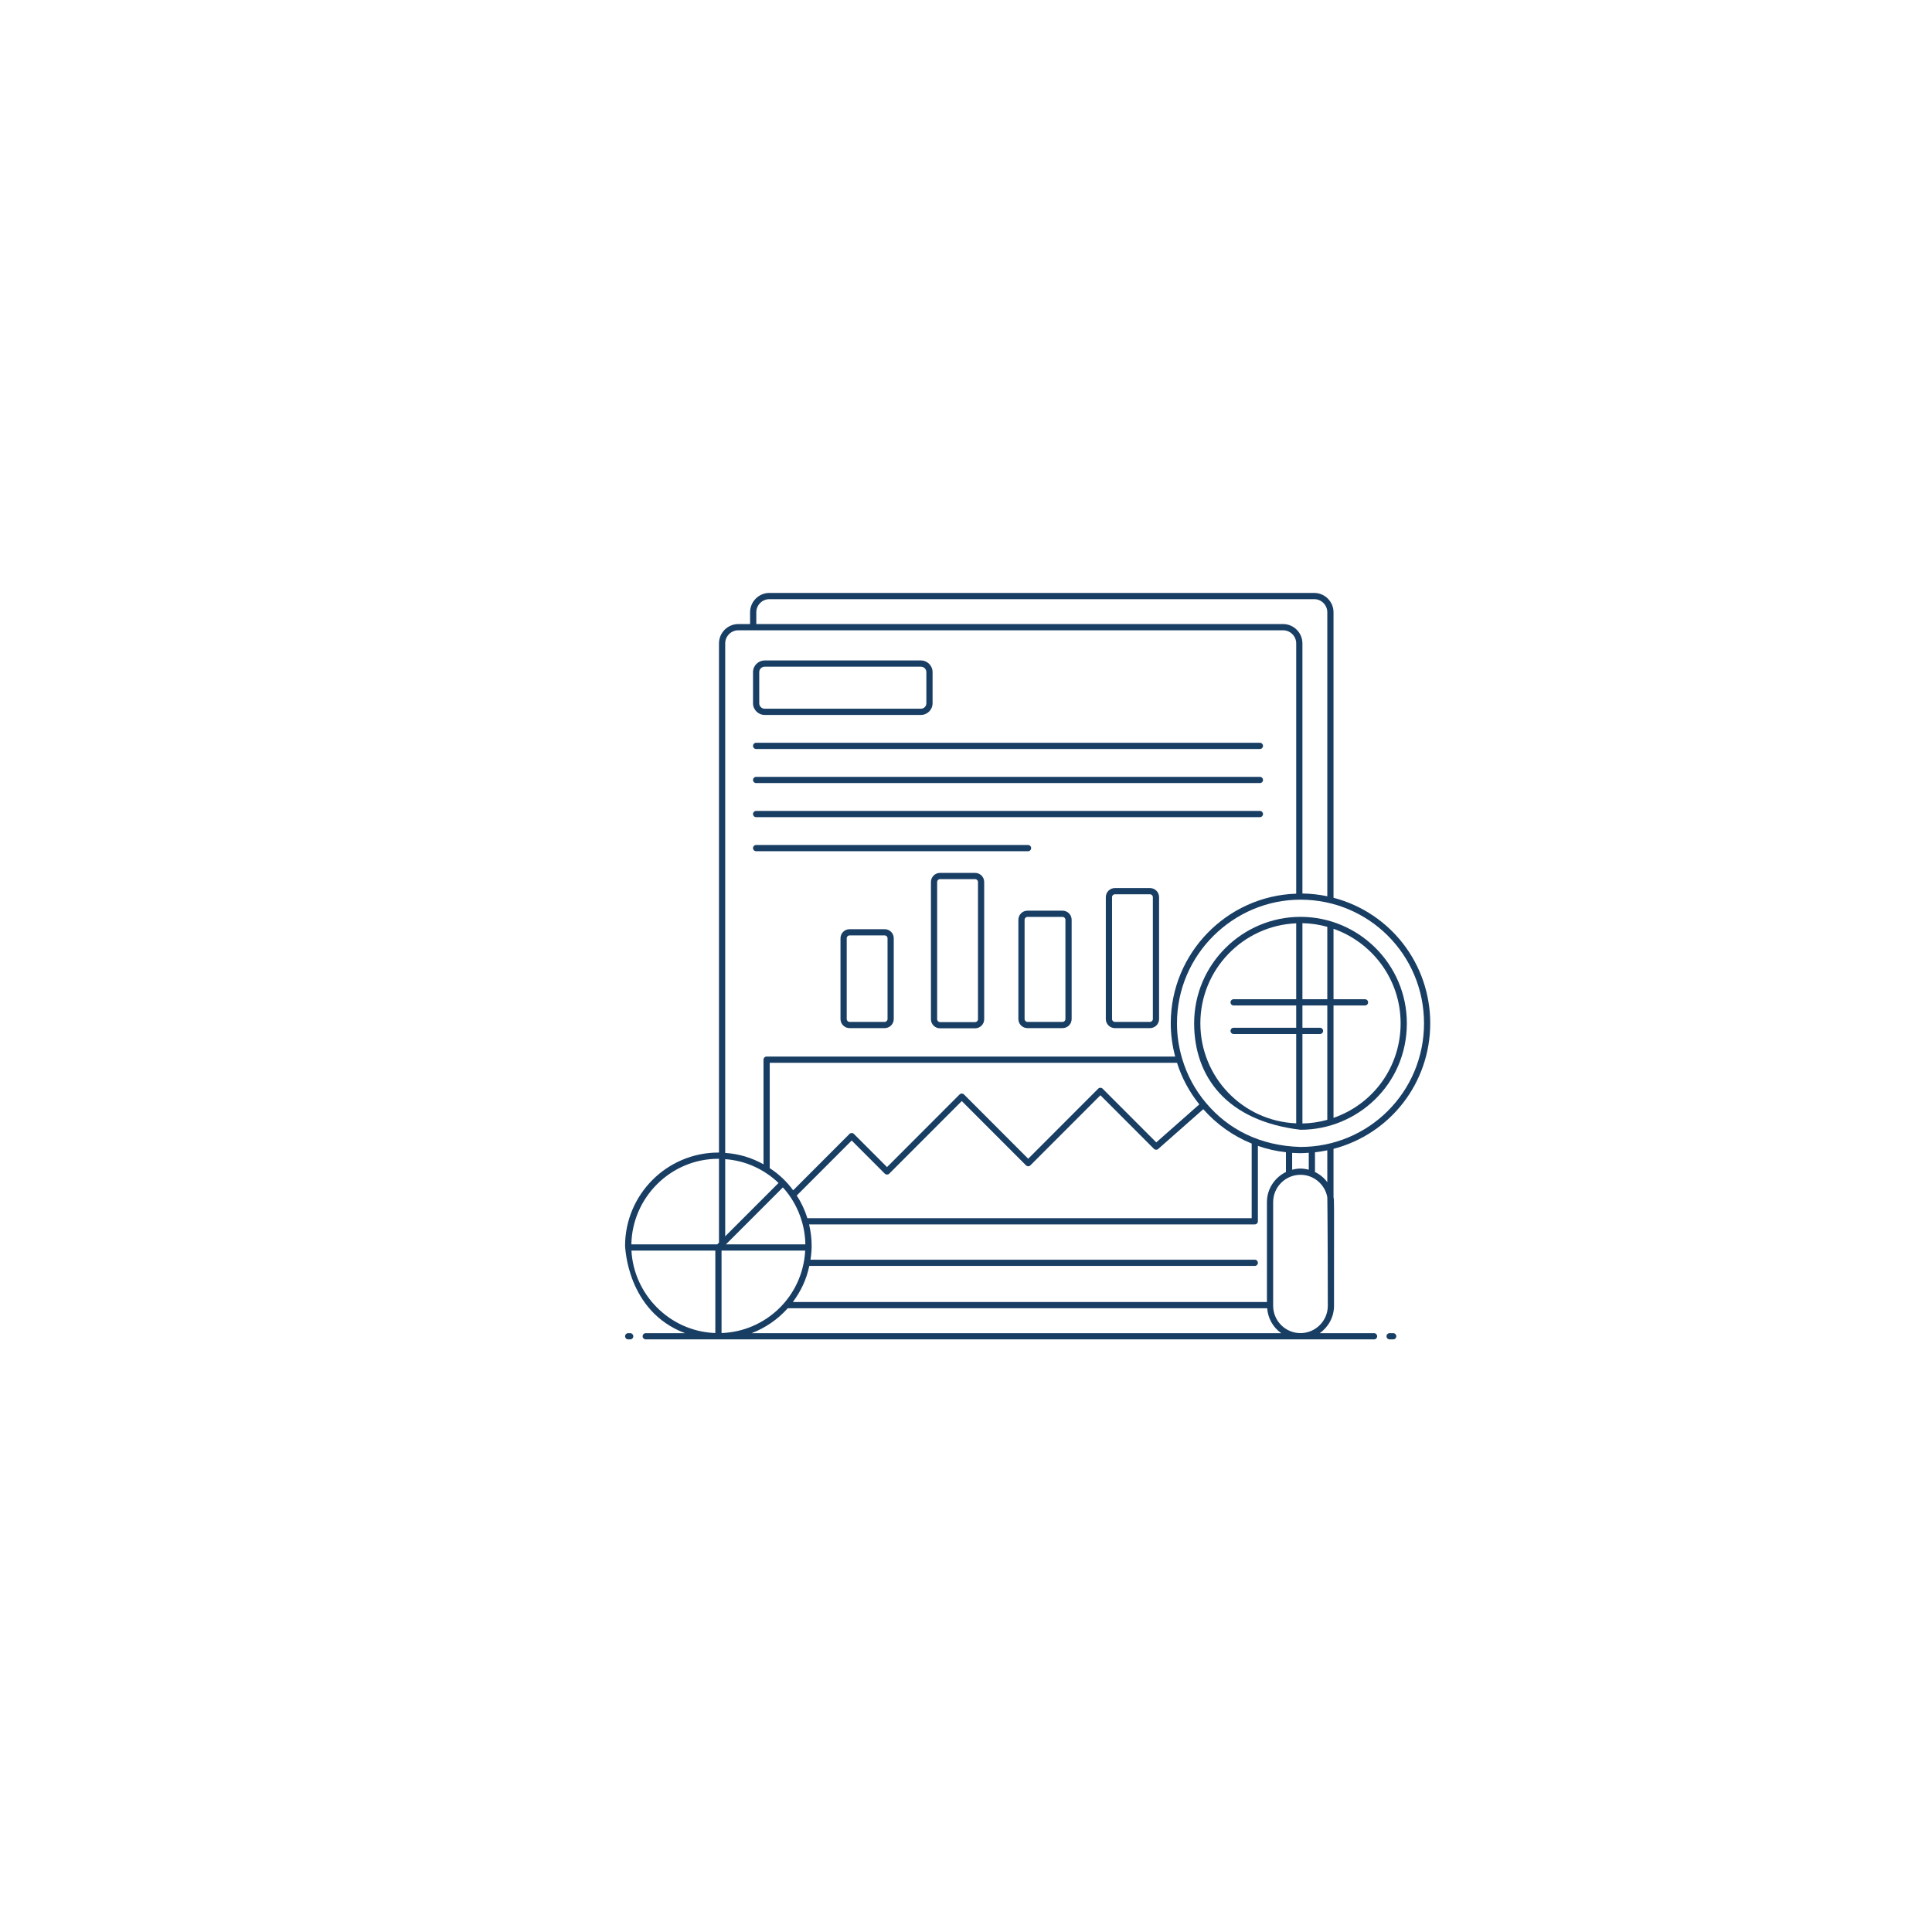 <svg width="880" height="880" viewBox="0 0 880 880" fill="none" xmlns="http://www.w3.org/2000/svg">
<path d="M286.138 607.236C285.355 607.236 284.721 607.87 284.721 608.654C284.721 609.438 285.355 610.072 286.138 610.072H287.044C287.827 610.072 288.46 609.438 288.46 608.654C288.46 607.87 287.827 607.236 287.044 607.236H286.138Z" fill="#002952" fill-opacity="0.9"/>
<path d="M632.948 607.236C632.165 607.236 631.531 607.87 631.531 608.654C631.531 609.438 632.165 610.072 632.948 610.072H634.579C635.361 610.072 635.995 609.438 635.995 608.654C635.995 607.87 635.361 607.236 634.579 607.236H632.948Z" fill="#002952" fill-opacity="0.9"/>
<path d="M348.296 325.643H419.471C422.397 325.643 424.776 323.262 424.776 320.333V306.141C424.776 303.213 422.397 300.831 419.471 300.831H348.296C345.37 300.831 342.991 303.213 342.991 306.141V320.333C342.991 323.262 345.37 325.643 348.296 325.643ZM345.824 306.141C345.824 304.777 346.933 303.667 348.296 303.667H419.471C420.834 303.667 421.943 304.777 421.943 306.141V320.333C421.943 321.697 420.834 322.808 419.471 322.808H348.296C346.933 322.808 345.824 321.697 345.824 320.333V306.141Z" fill="#002952" fill-opacity="0.9"/>
<path d="M344.408 341.16H573.869C574.652 341.16 575.285 340.526 575.285 339.743C575.285 338.959 574.652 338.325 573.869 338.325H344.408C343.625 338.325 342.991 338.959 342.991 339.743C342.991 340.526 343.625 341.16 344.408 341.16Z" fill="#002952" fill-opacity="0.9"/>
<path d="M344.408 356.679H573.869C574.652 356.679 575.285 356.045 575.285 355.261C575.285 354.477 574.652 353.843 573.869 353.843H344.408C343.625 353.843 342.991 354.477 342.991 355.261C342.991 356.045 343.625 356.679 344.408 356.679Z" fill="#002952" fill-opacity="0.9"/>
<path d="M344.408 372.197H573.869C574.652 372.197 575.285 371.562 575.285 370.779C575.285 369.995 574.652 369.361 573.869 369.361H344.408C343.625 369.361 342.991 369.995 342.991 370.779C342.991 371.562 343.625 372.197 344.408 372.197Z" fill="#002952" fill-opacity="0.9"/>
<path d="M468.259 387.715C469.042 387.715 469.676 387.08 469.676 386.297C469.676 385.513 469.042 384.879 468.259 384.879H344.408C343.625 384.879 342.991 385.513 342.991 386.297C342.991 387.08 343.625 387.715 344.408 387.715H468.259Z" fill="#002952" fill-opacity="0.9"/>
<path d="M402.962 423.233H386.968C384.688 423.233 382.835 425.088 382.835 427.369V464.157C382.835 466.438 384.688 468.294 386.968 468.294H402.962C405.241 468.294 407.094 466.438 407.094 464.157V427.369C407.094 425.088 405.241 423.233 402.962 423.233ZM404.261 464.157C404.261 464.874 403.679 465.458 402.962 465.458H386.968C386.252 465.458 385.668 464.874 385.668 464.157V427.369C385.668 426.652 386.252 426.069 386.968 426.069H402.962C403.679 426.069 404.261 426.652 404.261 427.369V464.157Z" fill="#002952" fill-opacity="0.9"/>
<path d="M444.155 397.594H428.162C425.883 397.594 424.029 399.449 424.029 401.731V464.245C424.029 466.527 425.883 468.382 428.162 468.382H444.155C446.435 468.382 448.288 466.527 448.288 464.245V401.731C448.288 399.449 446.435 397.594 444.155 397.594ZM445.456 464.245C445.456 464.962 444.872 465.547 444.155 465.547H428.162C427.446 465.547 426.862 464.962 426.862 464.245V401.731C426.862 401.014 427.446 400.429 428.162 400.429H444.155C444.872 400.429 445.456 401.014 445.456 401.731V464.245Z" fill="#002952" fill-opacity="0.9"/>
<path d="M483.984 414.802H467.99C465.71 414.802 463.856 416.658 463.856 418.939V464.157C463.856 466.439 465.71 468.294 467.99 468.294H483.984C486.263 468.294 488.117 466.439 488.117 464.157V418.939C488.117 416.658 486.263 414.802 483.984 414.802ZM485.284 464.157C485.284 464.874 484.7 465.458 483.984 465.458H467.99C467.273 465.458 466.689 464.874 466.689 464.157V418.939C466.689 418.222 467.273 417.638 467.99 417.638H483.984C484.7 417.638 485.284 418.222 485.284 418.939V464.157Z" fill="#002952" fill-opacity="0.9"/>
<path d="M523.812 404.499H507.818C505.539 404.499 503.685 406.354 503.685 408.636V464.157C503.685 466.439 505.539 468.295 507.818 468.295H523.812C526.091 468.295 527.944 466.439 527.944 464.157V408.636C527.944 406.354 526.091 404.499 523.812 404.499ZM525.111 464.157C525.111 464.875 524.529 465.459 523.812 465.459H507.818C507.102 465.459 506.518 464.875 506.518 464.157V408.636C506.518 407.919 507.102 407.334 507.818 407.334H523.812C524.529 407.334 525.111 407.919 525.111 408.636V464.157Z" fill="#002952" fill-opacity="0.9"/>
<path d="M312.013 607.236H294.126C293.343 607.236 292.709 607.87 292.709 608.654C292.709 609.437 293.343 610.071 294.126 610.071H625.866C626.649 610.071 627.282 609.437 627.282 608.654C627.282 607.87 626.649 607.236 625.866 607.236H601.129C605.048 604.465 607.629 599.916 607.629 594.759C607.629 542.562 607.728 547.456 607.4 545.282V523.288C633.385 516.469 651.451 493.135 651.451 466.103C651.451 439.071 633.385 415.737 607.4 408.918V278.891C607.4 274.028 603.448 270.072 598.59 270.072H350.46C345.603 270.072 341.651 274.028 341.651 278.891V284.251H336.296C331.438 284.251 327.486 288.207 327.486 293.069V524.982C327.401 524.982 327.317 524.973 327.23 524.973C303.642 524.973 284.71 544.228 284.71 567.508C284.811 567.813 285.435 597.215 312.013 607.236ZM342.38 607.236C348.633 604.832 354.283 600.964 358.804 595.893H577.185C577.536 600.574 579.947 604.674 583.573 607.236H342.38ZM526.667 520.335L502.226 495.868C501.672 495.315 500.776 495.315 500.223 495.868L468.335 527.788L439.081 498.506C438.528 497.952 437.632 497.952 437.078 498.506L404.03 531.589L388.941 516.484C388.387 515.93 387.491 515.93 386.938 516.484L361.274 542.173C358.466 538.326 355.052 534.983 350.602 532.071V484.083H536.117C538.304 491.003 541.717 497.361 546.27 503.031L526.667 520.335ZM548.075 505.218C554.121 512.083 561.696 517.464 570.12 520.866V554.861H367.746C366.603 551.178 364.98 547.714 362.914 544.541L387.939 519.491L403.029 534.596C403.56 535.128 404.501 535.128 405.032 534.596L438.08 501.513L467.334 530.795C467.887 531.349 468.783 531.349 469.337 530.795L501.224 498.876L525.605 523.281C526.134 523.811 526.983 523.838 527.543 523.342L548.075 505.218ZM366.838 566.799C353.824 566.799 343.889 566.799 330.651 566.799C331.086 566.365 356.87 540.578 356.587 540.862C362.126 546.849 366.65 556.05 366.838 566.799ZM368.626 576.611H571.537C572.32 576.611 572.953 575.977 572.953 575.193C572.953 574.409 572.32 573.775 571.537 573.775H369.162C369.469 571.799 369.696 569.533 369.696 567.508C369.696 564.176 369.289 560.887 368.53 557.697H571.537C572.32 557.697 572.953 557.063 572.953 556.279V521.926C577.069 523.374 581.354 524.354 585.729 524.836V533.836C580.626 536.315 577.071 541.507 577.071 547.555V593.057H361.139C364.813 588.008 367.263 583.022 368.626 576.611ZM604.796 594.759C604.796 601.627 599.215 607.214 592.346 607.214C585.485 607.214 579.904 601.627 579.904 594.759V547.555C579.904 540.687 585.485 535.1 592.354 535.1C598.438 535.1 603.494 539.499 604.567 545.282C604.574 544.995 604.796 560.965 604.796 594.759ZM588.561 532.797V525.119C589.734 525.2 592.149 525.257 592.358 525.257C593.633 525.257 594.879 525.159 596.125 525.072V532.794C594.909 532.482 593.658 532.264 592.346 532.264C591.032 532.264 589.779 532.483 588.561 532.797ZM598.958 533.831V524.84C600.777 524.651 602.643 524.352 604.567 523.951V538.467C603.101 536.499 601.185 534.91 598.958 533.831ZM648.619 466.103C648.619 497.381 623.463 522.421 592.358 522.421C573.834 521.899 559.356 514.343 549.276 502.31C544.297 496.395 540.663 489.65 538.473 482.253C536.896 477.039 536.097 471.606 536.097 466.103C536.097 434.74 561.89 409.787 592.358 409.787C623.482 409.787 648.619 434.845 648.619 466.103ZM344.484 278.891C344.484 275.591 347.164 272.908 350.46 272.908H598.59C601.886 272.908 604.567 275.591 604.567 278.891V408.24C600.836 407.461 597.039 407.033 593.235 406.977V293.069C593.235 288.207 589.284 284.251 584.426 284.251H344.484V278.891ZM330.319 293.069C330.319 289.77 333 287.086 336.296 287.086H584.426C587.722 287.086 590.403 289.77 590.403 293.069V407.063C558.774 408.076 533.264 434.238 533.264 466.103C533.264 471.25 533.968 476.33 535.282 481.247H349.185C348.402 481.247 347.769 481.881 347.769 482.665V530.331C342.325 527.284 336.545 525.549 330.319 525.139V293.069ZM330.319 527.982C339.823 528.672 348.288 532.771 354.613 538.827C354.329 539.112 330.036 563.409 330.319 563.126V527.982ZM328.652 569.635H366.749C365.661 590.496 348.854 606.471 328.652 607.188V569.635ZM325.82 607.164C325.615 607.157 325.404 607.169 325.201 607.159C304.735 606.098 288.686 589.469 287.615 569.641H325.82V607.164ZM327.23 527.809C327.32 527.809 327.401 527.81 327.486 527.811V565.985L326.673 566.799H287.577C287.939 545.668 305.25 527.809 327.23 527.809Z" fill="#002952" fill-opacity="0.9"/>
<path d="M543.916 466.104C543.916 490.432 558.737 510.602 592.358 514.595C618.265 514.595 640.798 493.937 640.798 466.104C640.798 439.185 618.847 417.615 592.358 417.615C566.034 417.615 543.916 439.045 543.916 466.104ZM590.402 455.139H561.899C561.116 455.139 560.482 455.773 560.482 456.557C560.482 457.341 561.116 457.975 561.899 457.975H590.402V468.137H561.899C561.116 468.137 560.482 468.771 560.482 469.554C560.482 470.338 561.116 470.972 561.899 470.972H590.402V511.663C565.879 510.629 546.748 490.509 546.748 466.104C546.748 441.591 566.164 421.586 590.402 420.55V455.139ZM607.399 457.975H621.737C622.52 457.975 623.154 457.341 623.154 456.557C623.154 455.773 622.52 455.139 621.737 455.139H607.399V423.055C625.168 429.296 637.966 446.212 637.966 466.104C637.966 485.735 625.75 502.786 607.399 509.173V457.975ZM593.235 420.495C597.155 420.57 600.946 421.151 604.566 422.161V455.139H593.235V420.495ZM593.235 470.972H601.255C602.038 470.972 602.671 470.338 602.671 469.554C602.671 468.771 602.038 468.137 601.255 468.137H593.235V457.975H604.566V510.07C600.857 511.095 597.057 511.653 593.235 511.727V470.972Z" fill="#002952" fill-opacity="0.9"/>
</svg>
